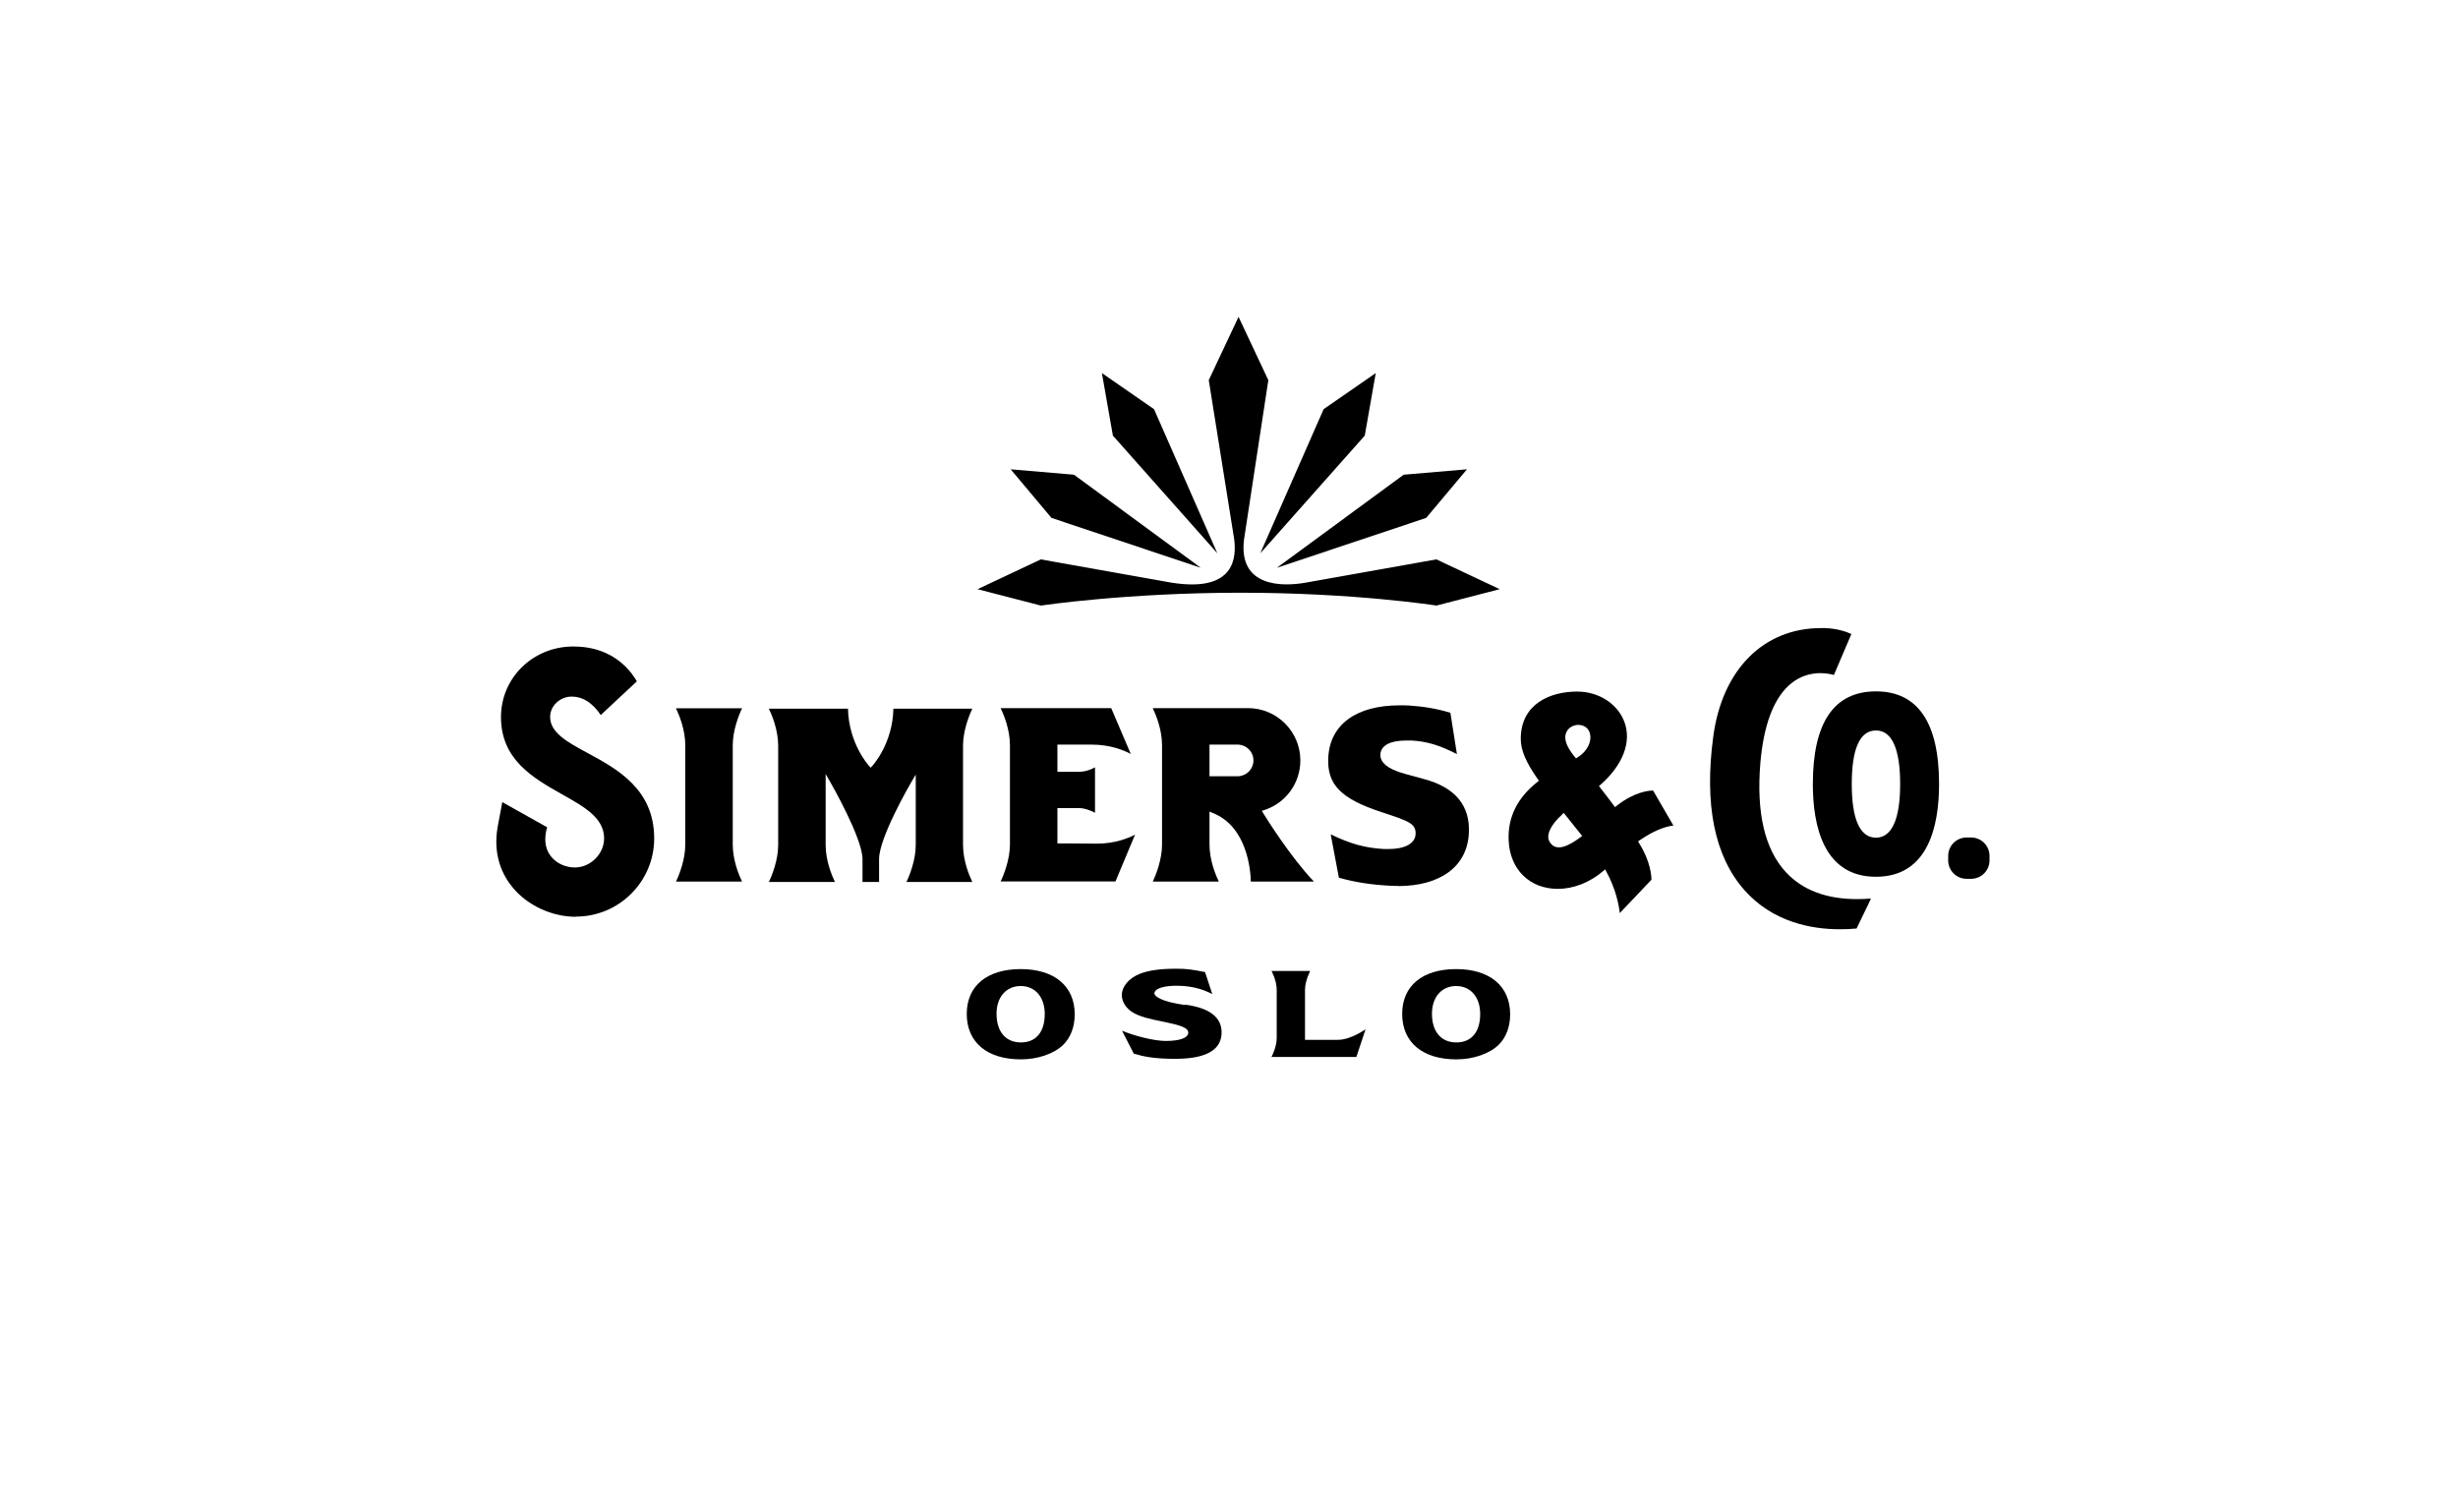 <?xml version="1.0" encoding="UTF-8"?>
<svg xmlns="http://www.w3.org/2000/svg" width="1040" height="640" viewBox="0 0 1040 640" fill="none">
  <g clip-path="url(#clip0_3462_65180)">
    <path d="M427.63 198.59L454.41 200.875L508.05 240.257L444.88 219.148L427.63 198.59Z" fill="black"></path>
    <path d="M466.225 157.867L488.28 173.147L515.06 234.112L470.873 184.332L466.225 157.867Z" fill="black"></path>
    <path d="M620.684 198.59L593.904 200.875L540.264 240.257L603.435 219.148L620.684 198.59Z" fill="black"></path>
    <path d="M582.089 157.867L560.034 173.147L533.254 234.112L577.442 184.332L582.089 157.867Z" fill="black"></path>
    <path d="M607.689 236.712C607.689 236.712 562.162 244.825 552.395 246.558C542.628 248.29 524.039 248.527 526.324 228.52L536.642 160.86L524.039 134.08L511.437 160.86L522.228 228.363C523.015 235.294 523.094 250.89 495.684 246.558L440.39 236.712L413.61 249.314L440.39 256.246C440.39 256.246 476.701 250.811 524.906 250.811C573.11 250.811 607.767 256.246 607.767 256.246L634.548 249.314L607.767 236.712H607.689Z" fill="black"></path>
    <path d="M685.351 386.367C684.957 382.98 683.697 376.206 679.68 368.881L679.129 367.857L678.262 368.645C672.591 373.449 665.739 376.127 659.122 376.127C647.229 376.127 638.88 367.936 638.328 355.727C637.856 345.96 641.951 337.611 650.458 330.916L651.167 330.365L650.616 329.656C645.575 322.488 643.448 317.368 643.448 312.642C643.448 297.913 655.814 292.636 667.314 292.636C676.451 292.636 684.485 297.834 687.32 305.553C690.392 313.981 686.69 323.669 677.238 332.019L676.53 332.649L677.081 333.358C678.105 334.618 680.232 337.375 682.752 340.762L683.303 341.549L684.091 340.919C691.653 335.012 697.639 334.539 699.293 334.539H699.45L708.036 349.347C705.594 349.583 700.789 350.765 693.858 355.491L693.07 356.042L693.543 356.83C698.426 364.628 698.741 370.771 698.741 372.268L685.273 386.446L685.351 386.367ZM661.013 344.621C655.972 349.111 653.924 353.6 655.735 356.357C656.681 357.854 657.941 358.563 659.595 358.563C661.879 358.563 664.872 357.145 668.653 354.309L669.441 353.758L668.811 352.97C666.526 350.056 664.4 347.378 662.273 344.779L661.643 343.991L660.855 344.621H661.013ZM667.708 306.735C666.29 306.735 663.77 307.522 662.746 309.807C661.485 312.485 662.746 315.95 666.29 320.283L666.841 320.913L667.55 320.44C672.119 317.526 673.458 313.351 672.749 310.516C672.197 308.153 670.307 306.735 667.708 306.735" fill="black"></path>
    <path d="M778.374 393.219C766.638 393.219 750.018 390.305 737.888 376.442C725.443 362.185 721.032 340.446 724.892 311.696C728.673 283.341 746.159 265.776 770.497 265.776C771.049 265.776 771.6 265.776 772.151 265.776C777.586 265.933 781.682 267.509 783.336 268.296L775.932 285.625C774.829 285.31 772.781 284.837 770.182 284.837C761.912 284.837 747.655 289.799 744.82 322.881C743.087 343.833 746.631 359.271 755.532 368.959C762.542 376.599 772.703 380.459 785.699 380.459C787.589 380.459 789.559 380.38 791.606 380.222C790.74 382.192 789.637 384.476 788.535 386.681C787.432 388.887 786.408 391.092 785.542 392.904C783.179 393.14 780.737 393.219 778.453 393.219" fill="black"></path>
    <path d="M833.982 354.387H832.091C827.785 354.387 824.293 357.878 824.293 362.185V364.075C824.293 368.382 827.785 371.873 832.091 371.873H833.982C838.288 371.873 841.779 368.382 841.779 364.075V362.185C841.779 357.878 838.288 354.387 833.982 354.387Z" fill="black"></path>
    <path d="M243.712 387.942C233.551 387.942 223.312 383.216 217.01 375.655C212.836 370.692 208.425 362.186 210.551 349.977L212.521 339.422L231.503 350.056C231.188 351.08 230.716 352.891 230.716 355.176C230.716 362.895 237.174 367.069 243.239 367.069C249.856 367.069 255.605 361.319 255.605 354.782C255.605 346.117 247.335 341.47 237.804 336.114C225.675 329.262 211.969 321.543 211.969 303.426C211.969 287.122 225.044 273.968 241.821 273.574C242.137 273.574 242.452 273.574 242.767 273.574C254.424 273.574 263.876 278.773 269.468 288.303L254.188 302.56C250.564 297.283 246.547 294.762 241.9 294.762C236.938 294.762 232.763 298.7 232.763 303.348C232.763 310.043 240.089 314.06 248.595 318.628C261.119 325.402 276.793 333.909 276.793 354.782C276.793 373.055 261.907 387.863 243.712 387.863" fill="black"></path>
    <path d="M286.009 373.055C287.348 370.298 289.947 363.76 289.947 357.38V315.398C289.947 308.782 287.348 302.481 286.009 299.724H313.971C312.632 302.481 310.032 309.018 310.032 315.398V357.38C310.032 363.997 312.632 370.298 313.971 373.055H286.009V373.055Z" fill="black"></path>
    <path d="M383.521 373.213C384.86 370.456 387.46 363.919 387.46 357.539V327.765L385.648 330.837C385.097 331.782 371.943 354.388 371.943 363.525V373.213H364.933V363.525C364.933 354.703 351.7 331.625 351.149 330.679L349.337 327.529V357.539C349.337 364.155 351.936 370.456 353.275 373.213H325.313C326.652 370.456 329.252 363.919 329.252 357.539V315.556C329.252 308.94 326.652 302.639 325.313 299.882H358.789C359.104 314.454 367.296 323.669 367.689 324.063L368.398 324.851L369.107 324.063C369.107 324.063 377.693 314.848 378.008 299.882H411.404C410.065 302.639 407.466 309.176 407.466 315.556V357.539C407.466 364.155 410.065 370.456 411.404 373.213H383.443H383.521Z" fill="black"></path>
    <path d="M423.376 372.976C424.715 370.219 427.314 363.681 427.314 357.301V315.319C427.314 308.703 424.715 302.402 423.376 299.645H470.163L478.433 319.021C475.283 317.367 469.611 315.083 461.892 315.083H447.4V326.583H456.536C459.293 326.583 461.814 325.559 463.31 324.692V343.911C461.735 343.123 459.057 341.942 456.536 341.942H447.4V356.907H451.81L464.255 356.986C471.502 356.986 477.173 354.781 480.245 353.205L471.974 372.976H423.376V372.976Z" fill="black"></path>
    <path d="M793.732 371.007C771.678 371.007 767.031 349.662 767.031 331.782C767.031 305.711 776.01 292.557 793.732 292.557C811.455 292.557 820.434 305.789 820.434 331.782C820.434 349.662 815.787 371.007 793.732 371.007ZM793.732 309.097C786.958 309.097 783.493 316.738 783.493 331.782C783.493 346.826 787.037 354.467 793.732 354.467C800.427 354.467 803.972 346.669 803.972 331.782C803.972 316.895 800.506 309.097 793.732 309.097Z" fill="black"></path>
    <path d="M591.541 374.867C590.359 374.867 589.099 374.867 587.839 374.788C579.647 374.315 573.188 373.292 566.493 371.401L563.028 353.049C571.298 357.066 577.521 358.799 585.555 359.271C586.185 359.271 586.894 359.271 587.524 359.271C594.455 359.271 598.709 356.908 598.945 353.049C599.181 348.48 596.109 347.456 584.61 343.676C567.281 338.005 561.374 331.94 562.004 320.44C562.791 306.498 573.897 298.464 592.25 298.464C593.51 298.464 594.849 298.464 596.188 298.543C602.332 298.937 608.003 299.882 613.674 301.615L616.431 319.101C609.027 315.32 603.828 313.745 597.291 313.351C596.582 313.351 595.794 313.351 595.085 313.351C588.233 313.351 584.294 315.399 584.058 319.18C583.901 321.306 585.082 324.221 591.462 326.505L592.329 326.82C593.746 327.292 593.904 327.292 602.489 329.655C615.801 333.2 622.181 340.998 621.472 352.812C620.684 366.675 609.421 374.946 591.462 374.946L591.541 374.867Z" fill="black"></path>
    <path d="M529.237 373.133C529.159 368.565 527.82 349.819 513.09 343.99L511.751 343.439V357.38C511.751 363.996 514.351 370.298 515.69 373.054H487.728C489.067 370.298 491.666 363.76 491.666 357.38V315.319C491.666 308.703 489.067 302.402 487.728 299.645H528.056C540.265 299.645 550.189 309.569 550.189 321.778C550.189 331.309 544.124 339.737 535.066 342.73L533.884 343.123L534.515 344.147C535.696 346.117 546.093 362.736 555.939 373.054H529.237V373.133ZM511.751 328.473H523.881C527.504 328.315 530.34 325.401 530.34 321.778C530.34 318.155 527.504 315.24 523.881 315.083H511.751V328.473V328.473Z" fill="black"></path>
    <path d="M454.725 429.214C454.725 434.492 452.993 439.06 449.842 442.132C445.982 445.913 439.051 448.276 431.962 448.276C417.627 448.276 409.041 441.029 409.041 429.057C409.041 417.084 417.705 410.074 431.883 410.074C446.061 410.074 454.725 417.242 454.725 429.214M421.644 428.978C421.644 436.54 425.503 441.108 431.962 441.108C438.421 441.108 442.044 436.618 442.044 429.057C442.044 421.968 438.027 417.242 431.883 417.242C425.74 417.242 421.644 421.889 421.644 428.978Z" fill="black"></path>
    <path d="M577.678 435.594C577.678 435.594 571.534 440.005 566.1 440.005H552.158V418.895C552.158 414.957 554.364 410.861 554.364 410.861H537.98C537.98 410.861 540.186 414.8 540.186 418.895V439.217C540.186 443.155 537.98 447.251 537.98 447.251H573.897L577.757 435.594H577.678Z" fill="black"></path>
    <path d="M638.958 429.214C638.958 434.492 637.225 439.06 634.075 442.132C630.215 445.913 623.284 448.276 616.195 448.276C601.86 448.276 593.274 441.029 593.274 429.057C593.274 417.084 601.938 410.074 616.116 410.074C630.294 410.074 638.958 417.242 638.958 429.214M605.877 428.978C605.877 436.54 609.736 441.108 616.195 441.108C622.654 441.108 626.277 436.618 626.277 429.057C626.277 421.968 622.26 417.242 616.116 417.242C609.973 417.242 605.877 421.889 605.877 428.978" fill="black"></path>
    <path d="M501.433 425.277C491.666 423.938 488.437 421.654 488.437 420.394C488.437 418.267 492.69 416.849 499.622 417.164C503.796 417.401 507.971 418.11 512.933 420.63L509.861 411.336C504.348 410.233 502.063 409.918 497.81 409.918C490.642 409.918 485.916 410.627 482.136 412.123C477.488 414.014 474.653 417.558 474.653 421.103C474.653 424.017 476.622 426.931 479.694 428.664C482.529 430.161 485.444 431.027 493.084 432.524C499.228 433.784 502.772 434.887 502.772 436.935C502.772 439.298 498.913 440.479 493.242 440.479C488.279 440.479 480.009 438.352 474.732 436.147L479.694 445.835C483.553 447.017 488.358 448.119 498.046 448.041C511.515 447.883 516.871 443.551 516.871 436.856C516.871 430.948 512.539 426.616 501.512 425.12" fill="black"></path>
  </g>
  <defs>
    <clipPath id="clip0_3462_65180">
      <rect width="631.859" height="314.275" fill="white" transform="translate(210 134)"></rect>
    </clipPath>
  </defs>
</svg>
